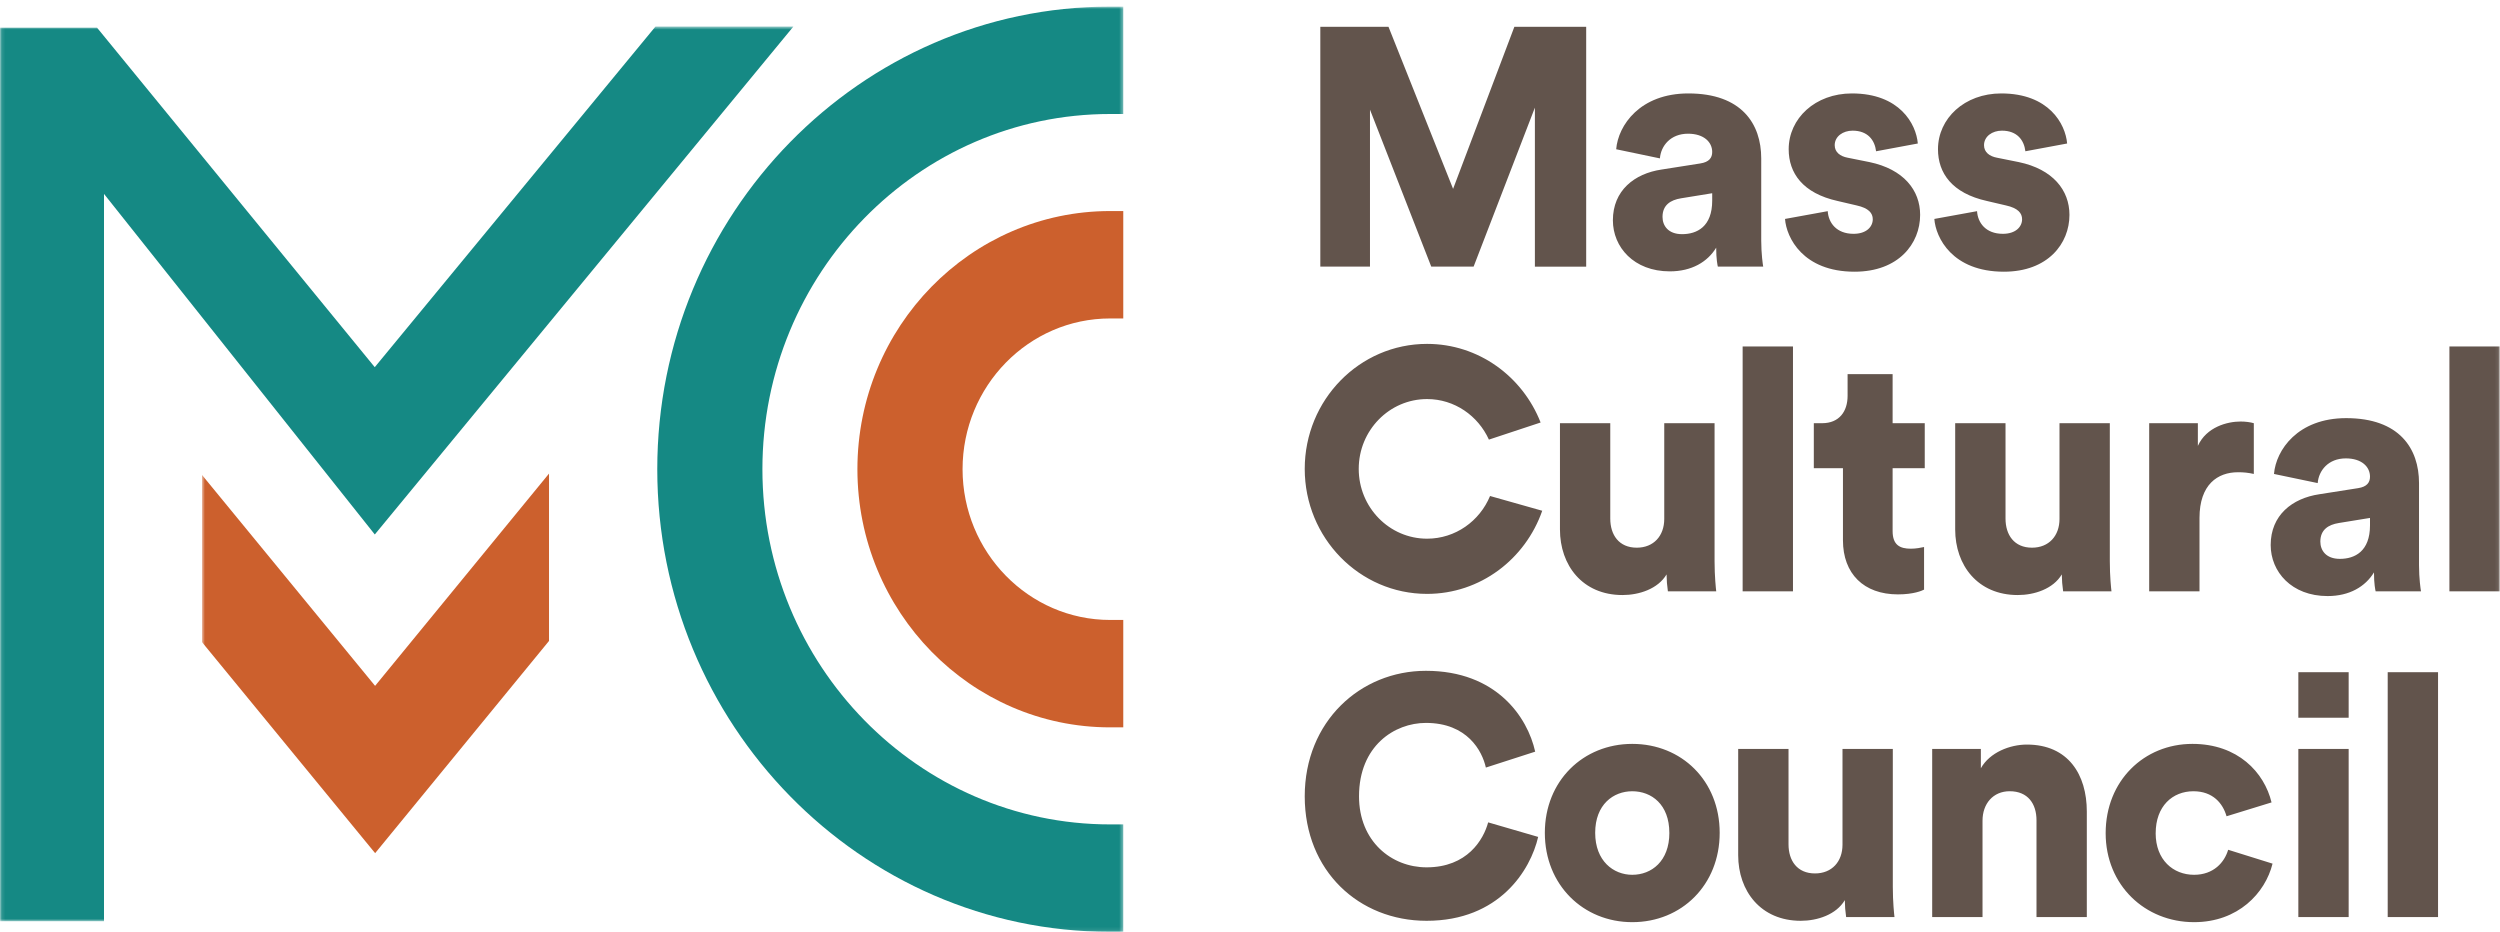 <svg xmlns="http://www.w3.org/2000/svg" xmlns:xlink="http://www.w3.org/1999/xlink" width="700" height="261" viewBox="0 0 700 261"><defs><polygon id="a" points="1.693 1.845 259.655 1.845 259.655 260.909 1.693 260.909"></polygon><polygon id="c" points="1.693 1.845 259.655 1.845 259.655 260.909 1.693 260.909"></polygon><polygon id="e" points=".115 1.629 699.924 1.629 699.924 252.165 .115 252.165"></polygon><polygon id="g" points=".115 1.629 699.924 1.629 699.924 252.165 .115 252.165"></polygon></defs><g fill="none" fill-rule="evenodd"><g transform="translate(54.867)"><mask id="b" fill="#fff"><use xlink:href="#a"></use></mask><polyline fill="#CC602D" fill-rule="nonzero" points="1.693 132.981 1.693 179.798 50.171 238.885 98.859 179.461 98.859 132.605 50.158 192.042 1.693 132.987" mask="url(#b)"></polyline><mask id="d" fill="#fff"><use xlink:href="#c"></use></mask><path fill="#158984" fill-rule="nonzero" d="M255.971,1.845 C186.054,1.845 129.169,59.945 129.169,131.377 C129.169,202.803 186.06,260.909 255.971,260.909 L259.655,260.909 L259.655,230.835 L255.971,230.835 C202.287,230.835 158.607,186.225 158.607,131.371 C158.607,76.535 202.287,31.92 255.971,31.92 L259.655,31.92 L259.655,1.845 L255.971,1.845" mask="url(#d)"></path></g><path fill="#CC602D" fill-rule="nonzero" d="M240.075,131.377 C240.075,171.233 271.816,203.662 310.838,203.662 L314.516,203.662 L314.516,173.587 L310.838,173.587 C288.056,173.587 269.519,154.649 269.519,131.377 C269.519,108.099 288.05,89.167 310.838,89.167 L314.516,89.167 L314.516,59.093 L310.838,59.093 C271.816,59.093 240.075,91.522 240.075,131.377"></path><path fill="#62544C" fill-rule="nonzero" d="M553.573,59.118 C553.764,62.345 555.985,65.469 560.802,65.469 C564.416,65.469 566.185,63.477 566.185,61.396 C566.185,59.691 565.072,58.272 561.642,57.515 L556.36,56.28 C546.528,54.104 542.634,48.421 542.634,41.79 C542.634,33.167 550.054,26.161 560.344,26.161 C573.695,26.161 578.327,34.688 578.798,40.18 L567.108,42.356 C566.739,39.232 564.792,36.585 560.528,36.585 C557.836,36.585 555.526,38.188 555.526,40.657 C555.526,42.643 557.098,43.775 559.141,44.157 L565.256,45.385 C574.802,47.377 579.447,53.251 579.447,60.162 C579.447,68.212 573.415,76.077 561.088,76.077 C546.617,76.077 541.985,66.506 541.615,61.301 L553.579,59.125 L553.573,59.118 Z M511.764,59.118 C511.955,62.345 514.182,65.469 518.999,65.469 C522.62,65.469 524.376,63.477 524.376,61.396 C524.376,59.691 523.269,58.272 519.833,57.515 L514.551,56.28 C504.725,54.104 500.831,48.421 500.831,41.79 C500.831,33.167 508.245,26.161 518.541,26.161 C531.885,26.161 536.525,34.688 536.989,40.18 L525.305,42.356 C524.93,39.232 522.983,36.585 518.719,36.585 C516.034,36.585 513.717,38.188 513.717,40.657 C513.717,42.643 515.295,43.775 517.332,44.157 L523.454,45.385 C532.999,47.377 537.638,53.251 537.638,60.162 C537.638,68.212 531.612,76.077 519.279,76.077 C504.815,76.077 500.182,66.506 499.806,61.301 L511.77,59.125 L511.764,59.118 Z M479.417,56.191 L479.417,54.104 L470.699,55.523 C467.74,55.994 465.506,57.419 465.506,60.728 C465.506,63.197 467.091,65.565 470.979,65.565 C475.154,65.565 479.417,63.477 479.417,56.185 L479.417,56.191 Z M465.233,47.473 L476.076,45.767 C478.584,45.385 479.417,44.157 479.417,42.547 C479.417,39.805 477.101,37.437 472.653,37.437 C467.74,37.437 465.048,40.842 464.775,44.348 L452.531,41.79 C453.085,35.07 459.213,26.161 472.742,26.161 C487.671,26.161 493.144,34.688 493.144,44.348 L493.144,67.365 C493.144,71.056 493.602,74.175 493.697,74.652 L480.995,74.652 C480.906,74.27 480.531,72.571 480.531,69.351 C478.119,73.328 473.671,75.982 467.549,75.982 C457.444,75.982 451.608,69.16 451.608,61.683 C451.608,53.346 457.628,48.605 465.233,47.473 L465.233,47.473 Z M429.768,74.652 L429.768,30.138 L412.612,74.652 L400.75,74.652 L383.594,30.705 L383.594,74.652 L369.689,74.652 L369.689,7.509 L388.78,7.509 L406.865,52.882 L424.022,7.509 L444.131,7.509 L444.131,74.658 L429.768,74.658 L429.768,74.652 Z M668.564,256.779 L682.653,256.779 L682.653,188.211 L668.557,188.211 L668.557,256.773 L668.564,256.779 Z M643.535,200.957 L657.625,200.957 L657.625,188.211 L643.535,188.211 L643.535,200.957 Z M643.535,256.779 L657.625,256.779 L657.625,209.707 L643.535,209.707 L643.535,256.779 Z M603.585,233.297 C603.585,240.775 608.497,244.943 614.339,244.943 C619.812,244.943 622.866,241.443 623.885,237.936 L636.313,241.818 C634.276,250.053 626.672,258.205 614.339,258.205 C600.619,258.205 589.585,247.876 589.585,233.291 C589.585,218.61 600.339,208.288 613.875,208.288 C626.576,208.288 633.996,216.243 636.033,224.675 L623.433,228.556 C622.408,224.955 619.621,221.55 614.155,221.55 C608.313,221.55 603.591,225.718 603.591,233.291 L603.585,233.297 Z M555.106,256.779 L541.011,256.779 L541.011,209.707 L554.642,209.707 L554.642,215.11 C557.143,210.655 562.8,208.479 567.528,208.479 C579.116,208.479 584.309,216.905 584.309,227.233 L584.309,256.779 L570.22,256.779 L570.22,229.689 C570.22,225.05 567.802,221.544 562.711,221.544 C558.065,221.544 555.106,225.05 555.106,229.785 L555.106,256.779 Z M516.543,252.045 C514.131,256.117 508.849,257.823 504.216,257.823 C492.997,257.823 486.691,249.486 486.691,239.445 L486.691,209.707 L500.786,209.707 L500.786,236.415 C500.786,240.965 503.198,244.561 508.2,244.561 C512.935,244.561 515.9,241.252 515.9,236.511 L515.9,209.707 L529.989,209.707 L529.989,248.354 C529.989,252.617 530.365,256.022 530.454,256.779 L516.918,256.779 C516.686,255.211 516.563,253.629 516.549,252.045 L516.543,252.045 Z M467.415,233.195 C467.415,225.241 462.414,221.55 457.036,221.55 C451.755,221.55 446.651,225.241 446.651,233.195 C446.651,241.061 451.748,244.943 457.036,244.943 C462.414,244.943 467.422,241.15 467.422,233.195 L467.415,233.195 Z M481.511,233.195 C481.511,247.787 470.845,258.205 457.036,258.205 C443.316,258.205 432.555,247.787 432.555,233.195 C432.555,218.61 443.31,208.288 457.036,208.288 C470.845,208.288 481.511,218.61 481.511,233.195 Z M365.324,222.969 C365.324,202.033 380.895,187.829 399.255,187.829 C419.001,187.829 427.719,200.811 429.851,210.465 L416.042,214.919 C415.017,210.274 410.843,202.415 399.255,202.415 C390.447,202.415 380.526,208.855 380.526,222.969 C380.526,235.569 389.614,242.855 399.439,242.855 C410.843,242.855 415.386,235.092 416.685,230.262 L430.685,234.335 C428.553,243.613 419.835,257.823 399.439,257.823 C380.526,257.823 365.324,243.899 365.324,222.969 L365.324,222.969 Z"></path><g transform="translate(0 5.797)"><mask id="f" fill="#fff"><use xlink:href="#e"></use></mask><path fill="#62544C" fill-rule="nonzero" d="M417.213,133.083 C414.311,140.108 407.508,145.034 399.579,145.034 C389.015,145.034 380.444,136.284 380.444,125.491 C380.444,114.698 389.015,105.942 399.579,105.942 C407.266,105.942 413.853,110.606 416.895,117.295 L431.372,112.503 C426.319,99.61 413.999,90.491 399.579,90.491 C380.66,90.491 365.324,106.158 365.324,125.491 C365.324,144.817 380.66,160.491 399.579,160.491 C414.47,160.491 427.102,150.761 431.824,137.213 L417.213,133.083 L417.213,133.083 Z M685.835,159.772 L699.924,159.772 L699.924,91.204 L685.835,91.204 L685.835,159.772 Z M663.6,141.305 L663.6,139.224 L654.882,140.643 C651.923,141.114 649.695,142.533 649.695,145.848 C649.695,148.317 651.274,150.685 655.168,150.685 C659.336,150.685 663.6,148.597 663.6,141.305 Z M649.409,132.593 L660.265,130.887 C662.766,130.505 663.6,129.277 663.6,127.667 C663.6,124.918 661.284,122.551 656.835,122.551 C651.923,122.551 649.231,125.962 648.957,129.468 L636.714,126.91 C637.274,120.184 643.395,111.281 656.925,111.281 C671.854,111.281 677.326,119.808 677.326,129.468 L677.326,152.485 C677.326,156.176 677.785,159.295 677.88,159.772 L665.178,159.772 C665.083,159.39 664.714,157.691 664.714,154.471 C662.302,158.448 657.854,161.102 651.732,161.102 C641.626,161.102 635.791,154.28 635.791,146.803 C635.791,138.466 641.811,133.725 649.409,132.593 L649.409,132.593 Z M631.069,126.91 C629.609,126.572 628.113,126.412 626.615,126.433 C620.964,126.433 615.86,129.844 615.86,139.224 L615.86,159.778 L601.771,159.778 L601.771,112.7 L615.402,112.7 L615.402,119.051 C617.814,113.744 623.655,112.229 627.365,112.229 C628.746,112.229 630.14,112.42 631.069,112.7 L631.069,126.91 L631.069,126.91 Z M577.303,155.037 C574.891,159.11 569.609,160.815 564.97,160.815 C553.757,160.815 547.451,152.479 547.451,142.444 L547.451,112.7 L561.546,112.7 L561.546,139.408 C561.546,143.958 563.958,147.554 568.96,147.554 C573.688,147.554 576.66,144.245 576.66,139.504 L576.66,112.7 L590.749,112.7 L590.749,151.346 C590.749,155.61 591.118,159.015 591.214,159.772 L577.678,159.772 C577.445,158.204 577.319,156.622 577.303,155.037 L577.303,155.037 Z M529.932,112.7 L538.93,112.7 L538.93,125.3 L529.932,125.3 L529.932,142.915 C529.932,146.796 531.968,147.84 535.029,147.84 C536.512,147.84 537.905,147.554 538.739,147.369 L538.739,159.295 C538.185,159.587 535.869,160.631 531.415,160.631 C521.869,160.631 516.027,154.853 516.027,145.473 L516.027,125.3 L507.869,125.3 L507.869,112.7 L510.185,112.7 C515.003,112.7 517.325,109.391 517.325,105.032 L517.325,98.967 L529.932,98.967 L529.932,112.7 L529.932,112.7 Z M487.938,159.772 L502.034,159.772 L502.034,91.204 L487.938,91.204 L487.938,159.772 Z M466.639,155.037 C464.221,159.11 458.939,160.815 454.306,160.815 C443.087,160.815 436.787,152.479 436.787,142.444 L436.787,112.7 L450.876,112.7 L450.876,139.408 C450.876,143.958 453.288,147.554 458.296,147.554 C463.025,147.554 465.99,144.245 465.99,139.504 L465.99,112.7 L480.079,112.7 L480.079,151.346 C480.079,155.61 480.455,159.015 480.544,159.772 L467.008,159.772 C466.778,158.204 466.655,156.622 466.639,155.037 L466.639,155.037 Z" mask="url(#f)"></path><mask id="h" fill="#fff"><use xlink:href="#g"></use></mask><polyline fill="#158984" fill-rule="nonzero" points="183.54 1.629 104.93 97.014 27.16 1.941 0 1.941 0 252.159 29.12 252.159 29.12 48.497 104.943 143.856 222.155 1.629 183.534 1.629" mask="url(#h)"></polyline></g></g></svg>